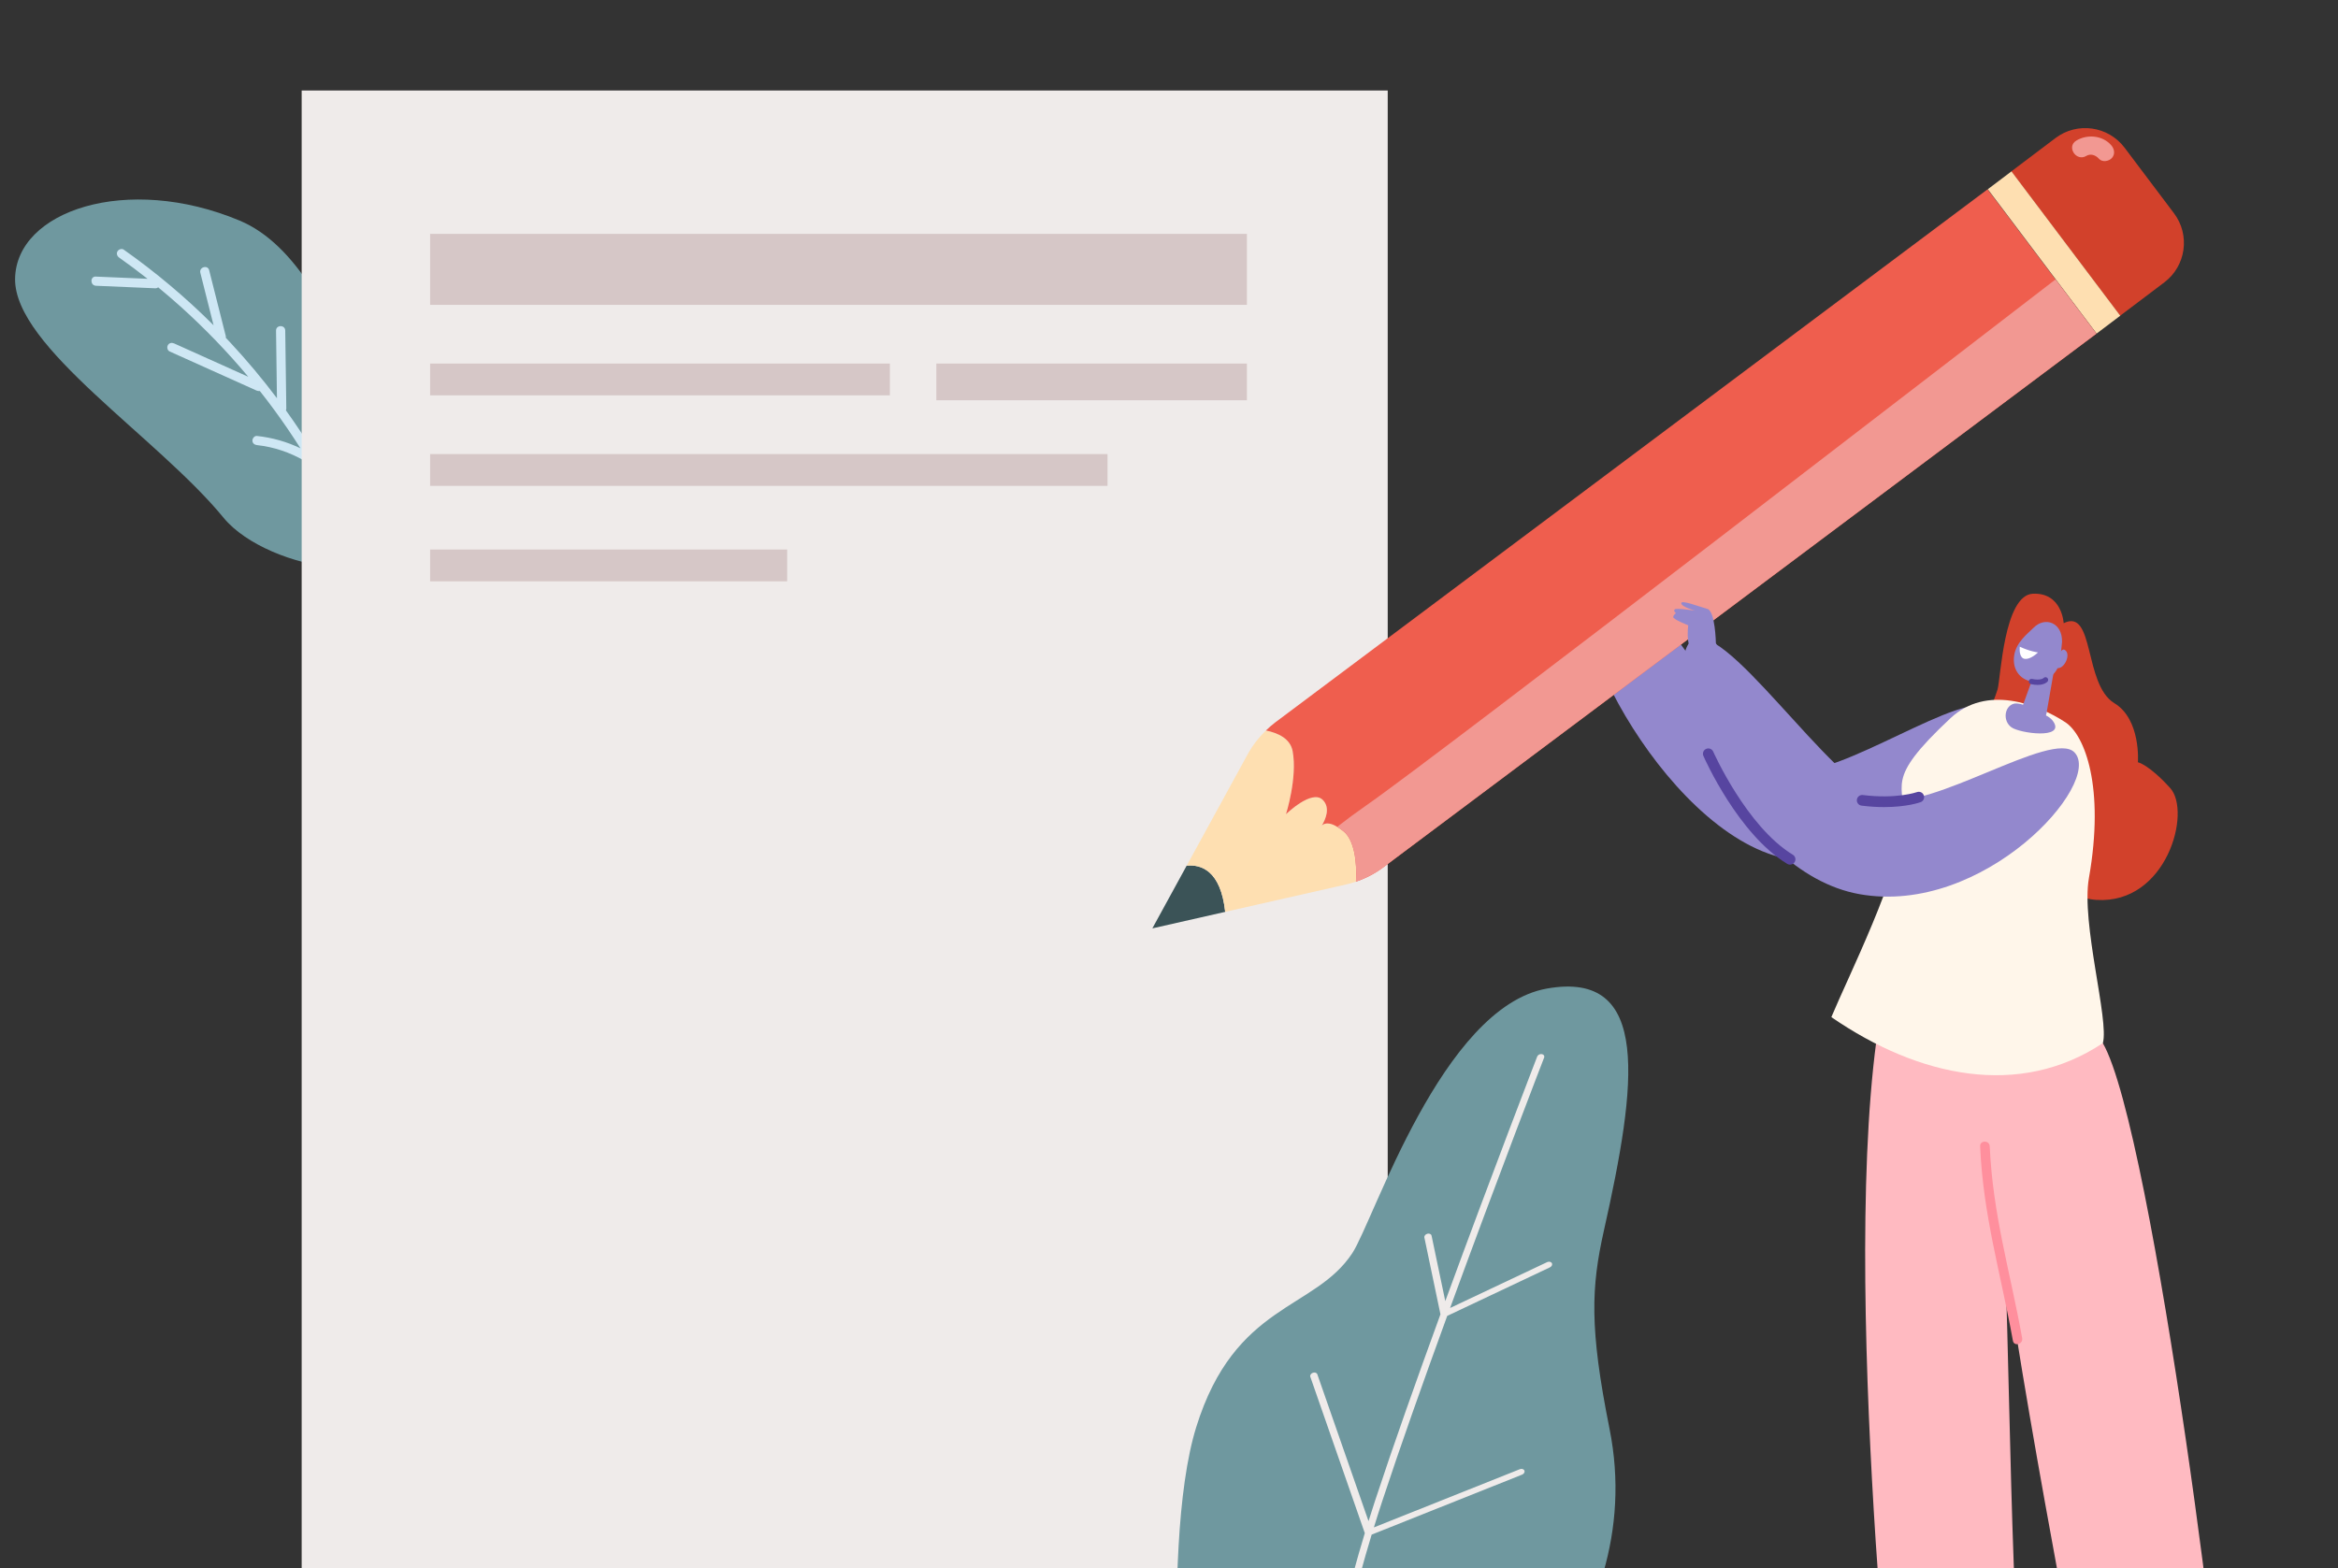 <svg width="155" height="104" viewBox="0 0 155 104" fill="none" xmlns="http://www.w3.org/2000/svg">
<rect x="0" y="0" width="155" height="104" fill="#333333" stroke="none"/>
<g id="image">
<g id="Group 1651">
<g id="Group">
<g id="Group_2">
<path id="Vector" d="M25.871 34.277C25.871 34.277 23.36 17.753 15.889 14.628C8.418 11.503 1.059 13.971 1 18.49C0.942 23.01 10.448 28.991 14.819 34.329C17.756 37.916 27.71 39.511 25.871 34.277Z" fill="#6F989F"/>
<path id="Vector_2" d="M6.354 18.341C7.497 18.389 8.639 18.438 9.782 18.487C9.167 18.002 8.541 17.533 7.902 17.083C7.768 16.989 7.701 16.82 7.787 16.668C7.862 16.535 8.068 16.457 8.202 16.553C10.326 18.052 12.32 19.729 14.159 21.568C13.867 20.409 13.574 19.251 13.282 18.091C13.186 17.711 13.772 17.539 13.867 17.92C14.234 19.371 14.6 20.821 14.965 22.27C14.976 22.317 14.978 22.361 14.971 22.4C15.072 22.506 15.171 22.611 15.27 22.716C16.364 23.891 17.395 25.123 18.361 26.406L18.3 21.925C18.295 21.532 18.903 21.524 18.91 21.917L18.981 27.079C18.981 27.13 18.973 27.174 18.955 27.211C19.652 28.179 20.312 29.176 20.931 30.198C21.843 31.702 22.666 33.259 23.396 34.859C23.464 35.008 23.444 35.185 23.292 35.278C23.164 35.356 22.942 35.325 22.874 35.174C22.154 33.595 21.341 32.057 20.445 30.573C20.369 30.608 20.278 30.61 20.182 30.555C19.221 29.997 18.149 29.635 17.042 29.516C16.878 29.498 16.735 29.395 16.734 29.216C16.732 29.067 16.87 28.89 17.034 28.908C18.039 29.017 19.013 29.289 19.92 29.727C19.368 28.858 18.788 28.007 18.178 27.177C17.869 26.755 17.551 26.338 17.225 25.927C17.155 25.94 17.079 25.931 17.009 25.898C15.088 25.033 13.165 24.169 11.244 23.304C11.093 23.236 11.053 23.021 11.129 22.888C11.216 22.734 11.393 22.705 11.544 22.773L16.46 24.985C15.073 23.325 13.569 21.766 11.961 20.32C11.477 19.887 10.986 19.463 10.485 19.051C10.438 19.093 10.372 19.119 10.287 19.116C8.979 19.061 7.671 19.004 6.362 18.949C5.971 18.933 5.962 18.323 6.354 18.339V18.341Z" fill="#CEE7F4"/>
</g>
<g id="Group_3">
<g id="Group_4">
<g id="Group_5">
<path id="Vector_3" d="M20 115L92 115L92 6L20 6L20 115Z" fill="#EFEBEA"/>
<g id="Group_6">
<path id="Vector_4" d="M87.822 123.124C89.263 123.184 90.778 122.732 92.088 121.841C97.216 118.352 109.45 108.436 106.704 94.735C105.361 88.033 105.494 85.343 106.334 81.591C108.507 71.895 109.506 64.312 102.55 65.552C95.595 66.791 91.068 80.942 89.653 83.096C87.151 86.9 81.864 86.394 79.304 94.635C76.745 102.875 78.741 122.746 78.741 122.746L87.822 123.124Z" fill="#6F989F"/>
<path id="Vector_5" d="M80.818 106.036C80.919 105.95 81.071 105.94 81.159 106.012L87.986 111.645C88.563 108.759 89.371 105.329 90.481 101.663L86.869 91.296C86.833 91.193 86.91 91.073 87.038 91.028C87.166 90.983 87.299 91.028 87.334 91.13L90.728 100.867C90.869 100.416 91.015 99.961 91.164 99.504C92.359 95.873 93.928 91.451 95.496 87.152L94.431 82.064C94.408 81.958 94.497 81.843 94.629 81.809C94.76 81.773 94.885 81.832 94.907 81.937L95.817 86.277C98.891 77.878 101.865 70.179 101.91 70.06C101.952 69.95 102.09 69.877 102.216 69.897C102.343 69.916 102.411 70.02 102.369 70.13C102.322 70.25 99.257 78.186 96.135 86.733L102.567 83.693C102.69 83.634 102.831 83.665 102.883 83.761C102.935 83.856 102.876 83.98 102.753 84.038L95.945 87.257C94.384 91.541 92.823 95.939 91.632 99.556C91.441 100.135 91.26 100.711 91.083 101.282L100.756 97.424C100.882 97.374 101.018 97.412 101.06 97.513C101.103 97.612 101.033 97.734 100.906 97.784L90.935 101.761C89.826 105.426 89.022 108.853 88.45 111.731L100.255 106.755C100.381 106.701 100.519 106.739 100.563 106.838C100.608 106.937 100.542 107.058 100.417 107.112L88.359 112.195C87.438 116.923 87.154 120.054 87.15 120.11C87.14 120.222 87.025 120.319 86.892 120.327C86.882 120.327 86.874 120.327 86.864 120.327C86.744 120.324 86.658 120.244 86.668 120.14C86.673 120.085 86.958 116.931 87.886 112.171L80.797 106.323C80.71 106.252 80.721 106.124 80.822 106.038L80.818 106.036Z" fill="#EFEBEA"/>
</g>
<path id="Vector_6" d="M62.075 26.541L82.666 26.541V24.107L62.075 24.107V26.541Z" fill="#D6C7C7"/>
<path id="Vector_7" d="M28.514 26.216L58.994 26.216V24.107L28.514 24.107V26.216Z" fill="#D6C7C7"/>
<path id="Vector_8" d="M28.514 32.219L73.424 32.219V30.11L28.514 30.11V32.219Z" fill="#D6C7C7"/>
<path id="Vector_9" d="M28.514 38.547H52.185V36.438H28.514V38.547Z" fill="#D6C7C7"/>
<path id="Vector_10" d="M28.514 20.213L82.666 20.213V15.508L28.514 15.508V20.213Z" fill="#D6C7C7"/>
</g>
</g>
<g id="Group_7">
<path id="Vector_11" d="M131.871 46.997C130.292 45.584 121.919 51.644 118.782 51.097C115.134 50.459 109.309 36.418 105.659 38.751C102.838 40.556 110.884 56.253 119.174 57.047C127.508 57.843 133.948 48.856 131.871 46.997Z" fill="#9388CD"/>
<g id="Group_8">
<g id="Group_9">
<path id="Vector_12" d="M81.225 60.466L76.396 61.561L78.672 57.402C79.612 57.31 80.928 57.703 81.224 60.465L81.225 60.466Z" fill="#3B5357"/>
<g id="Group_10">
<path id="Vector_13" d="M87.635 54.739C87.555 54.87 87.494 54.953 87.494 54.953C87.494 54.953 87.53 54.838 87.635 54.739Z" fill="#EF5E4E"/>
<path id="Vector_14" d="M81.226 60.466C80.929 57.704 79.612 57.31 78.673 57.403L82.717 50.014C83.038 49.43 83.448 48.9 83.925 48.439C84.738 48.606 85.545 48.98 85.697 49.809C86.025 51.581 85.256 53.991 85.256 53.991C85.256 53.991 86.963 52.323 87.689 53.037C88.227 53.565 87.861 54.362 87.635 54.739C87.529 54.837 87.494 54.953 87.494 54.953C87.494 54.953 87.556 54.871 87.635 54.739C87.823 54.562 88.237 54.443 89.085 55.139C89.758 55.692 89.975 57.094 89.896 58.463C89.677 58.536 89.454 58.6 89.227 58.652L81.226 60.466Z" fill="#FEDFB1"/>
</g>
<path id="Vector_15" d="M133.338 11.369L136.271 9.154C137.713 8.065 139.765 8.353 140.853 9.797L144.126 14.141C145.214 15.584 144.926 17.637 143.483 18.726L140.55 20.941L133.335 11.369L133.338 11.369Z" fill="#D2412B"/>
<path id="Vector_16" d="M91.75 57.481C91.187 57.907 90.561 58.237 89.895 58.463C89.975 57.094 89.758 55.692 89.085 55.139C88.237 54.443 87.823 54.562 87.635 54.738C87.861 54.362 88.228 53.566 87.689 53.037C86.962 52.323 85.255 53.991 85.255 53.991C85.255 53.991 86.024 51.581 85.697 49.809C85.545 48.98 84.738 48.605 83.925 48.438C84.118 48.252 84.319 48.072 84.535 47.909L131.769 12.553L138.984 22.125L91.75 57.481Z" fill="#EF5E4E"/>
<path id="Vector_17" d="M131.784 12.547L138.997 22.119L140.565 20.936L133.351 11.364L131.784 12.547Z" fill="#FEDFB1"/>
<path id="Vector_18" d="M91.751 57.481C91.188 57.907 90.562 58.237 89.896 58.463C89.975 57.094 89.759 55.692 89.085 55.139C88.923 55.005 88.78 54.909 88.647 54.83C89.29 54.33 89.934 53.852 90.562 53.417C95.121 50.265 132.214 21.637 136.274 18.528L138.984 22.124L91.75 57.48L91.751 57.481Z" fill="#F29892"/>
</g>
<path id="Vector_19" d="M137.649 9.323C138.373 8.889 139.381 8.97 139.958 9.621C140.174 9.866 140.245 10.212 140.009 10.478C139.812 10.701 139.372 10.776 139.153 10.529C138.927 10.274 138.594 10.17 138.31 10.341C137.644 10.74 136.978 9.727 137.651 9.324L137.649 9.323Z" fill="#F29892"/>
</g>
<path id="Vector_20" d="M136.813 41.325C136.813 41.325 136.718 39.293 134.783 39.369C132.847 39.444 132.641 44.974 132.433 45.707C132.226 46.44 130.874 49.542 130.705 50.954C130.536 52.364 134.794 59.407 138.99 59.672C143.637 59.965 145.305 53.837 143.877 52.258C142.448 50.68 141.735 50.547 141.735 50.547C141.735 50.547 141.947 47.704 140.175 46.629C138.127 45.386 138.878 40.291 136.811 41.326L136.813 41.325Z" fill="#D2412B"/>
<path id="Vector_21" d="M139.409 69.17C137.921 66.598 136.299 64.388 136.299 64.388C136.299 64.388 126.322 66.092 124.926 65.865C121.646 81.475 125.742 118.612 125.742 118.612L134.876 118.865C133.396 114.032 133.341 95.062 132.932 83.56C134.508 95.123 139.096 118.246 139.124 118.865C139.124 118.865 147.042 119.193 147.448 118.265C148.031 116.928 142.754 74.953 139.409 69.17Z" fill="#FFBAC1"/>
<path id="Vector_22" d="M139.409 69.17C139.844 67.677 137.96 61.221 138.487 58.223C139.552 52.171 138.205 48.73 136.924 47.892C135.063 46.676 131.695 45.391 129.31 47.623C124.79 51.856 126.39 51.918 126.176 54.619C125.907 58.027 122.557 64.703 121.411 67.445C127.222 71.443 133.892 72.837 139.409 69.17Z" fill="#FFF6EA"/>
<path id="Vector_23" d="M136.181 44.393L135.676 47.292C135.629 47.767 134.332 48.861 133.649 48.181C133.45 47.982 133.806 47.362 134.064 46.891L134.886 44.621L136.181 44.393Z" fill="#9388CD"/>
<path id="Vector_24" d="M136.705 42.576L136.591 43.695C136.5 44.583 135.734 45.285 134.845 45.212C134.025 45.146 133.386 44.495 133.53 43.473C133.658 42.564 134.484 41.969 134.814 41.63C135.568 40.857 136.742 41.278 136.705 42.574V42.576Z" fill="#9388CD"/>
<path id="Vector_25" d="M135.112 43.263C135.112 43.263 134.561 43.195 133.904 42.882C133.904 42.882 133.841 43.361 134.042 43.588C134.243 43.815 134.69 43.661 135.112 43.263Z" fill="white"/>
<path id="Vector_26" d="M136.402 43.601C136.46 43.521 136.506 43.434 136.546 43.343C136.623 43.171 136.777 42.934 136.974 43.172C137.263 43.52 136.806 44.412 136.35 44.294C136.011 44.204 136.255 43.802 136.4 43.601H136.402Z" fill="#9388CD"/>
<path id="Vector_27" d="M137.533 49.895C136.074 48.358 128.024 53.8 124.944 52.998C121.359 52.067 114.088 40.505 112.064 42.546C110.041 44.586 115.08 57.829 123.277 59.292C131.518 60.764 139.453 51.916 137.533 49.895Z" fill="#9388CD"/>
<path id="Vector_28" d="M113.757 42.647C113.757 42.647 113.717 40.518 113.19 40.375C112.663 40.231 111.455 39.757 111.461 40.001C111.468 40.244 112.392 40.497 112.392 40.497C112.392 40.497 111.109 40.293 111.02 40.414C110.931 40.536 111.111 40.661 111.111 40.661C111.111 40.661 110.942 40.766 110.928 40.917C110.913 41.068 111.925 41.464 111.925 41.464C111.925 41.464 111.58 43.604 112.955 43.602C114.329 43.602 113.757 42.647 113.757 42.647Z" fill="#9388CD"/>
<path id="Vector_29" d="M136.145 47.873C136.046 47.715 135.905 47.592 135.746 47.5C135.255 47.212 134.011 46.528 133.51 46.663C132.879 46.833 132.758 47.805 133.353 48.23C133.91 48.629 136.869 49.026 136.146 47.874L136.145 47.873Z" fill="#9388CD"/>
<path id="Vector_30" d="M135.082 45.416C135.54 45.416 135.719 45.223 135.744 45.196C135.807 45.121 135.797 45.009 135.723 44.946C135.65 44.884 135.541 44.892 135.476 44.962C135.465 44.974 135.272 45.137 134.716 45.019C134.619 44.999 134.526 45.059 134.505 45.155C134.484 45.251 134.546 45.345 134.641 45.366C134.81 45.401 134.957 45.416 135.082 45.416Z" fill="#5745A0"/>
<path id="Vector_31" d="M124.909 53.518C126.418 53.518 127.282 53.208 127.329 53.191C127.514 53.123 127.608 52.92 127.54 52.736C127.472 52.551 127.268 52.458 127.085 52.525C127.072 52.529 125.742 52.998 123.5 52.718C123.305 52.695 123.129 52.831 123.104 53.026C123.08 53.221 123.218 53.398 123.412 53.422C123.964 53.492 124.465 53.518 124.909 53.518Z" fill="#5745A0"/>
<path id="Vector_32" d="M118.673 57.335C118.793 57.335 118.91 57.275 118.978 57.165C119.08 56.996 119.027 56.779 118.858 56.677C115.797 54.819 113.6 49.888 113.579 49.839C113.5 49.661 113.29 49.578 113.111 49.658C112.931 49.737 112.849 49.947 112.929 50.127C113.021 50.337 115.239 55.314 118.49 57.285C118.548 57.319 118.612 57.337 118.673 57.337V57.335Z" fill="#5745A0"/>
<path id="Vector_33" d="M131.911 76.009C132.114 80.554 133.257 84.279 134.062 88.734C134.135 89.135 133.521 89.307 133.448 88.905C132.631 84.392 131.478 80.614 131.274 76.009C131.256 75.599 131.893 75.6 131.911 76.009Z" fill="#FF8F9D"/>
</g>
</g>
</g>
</g>
</g>
</svg>
